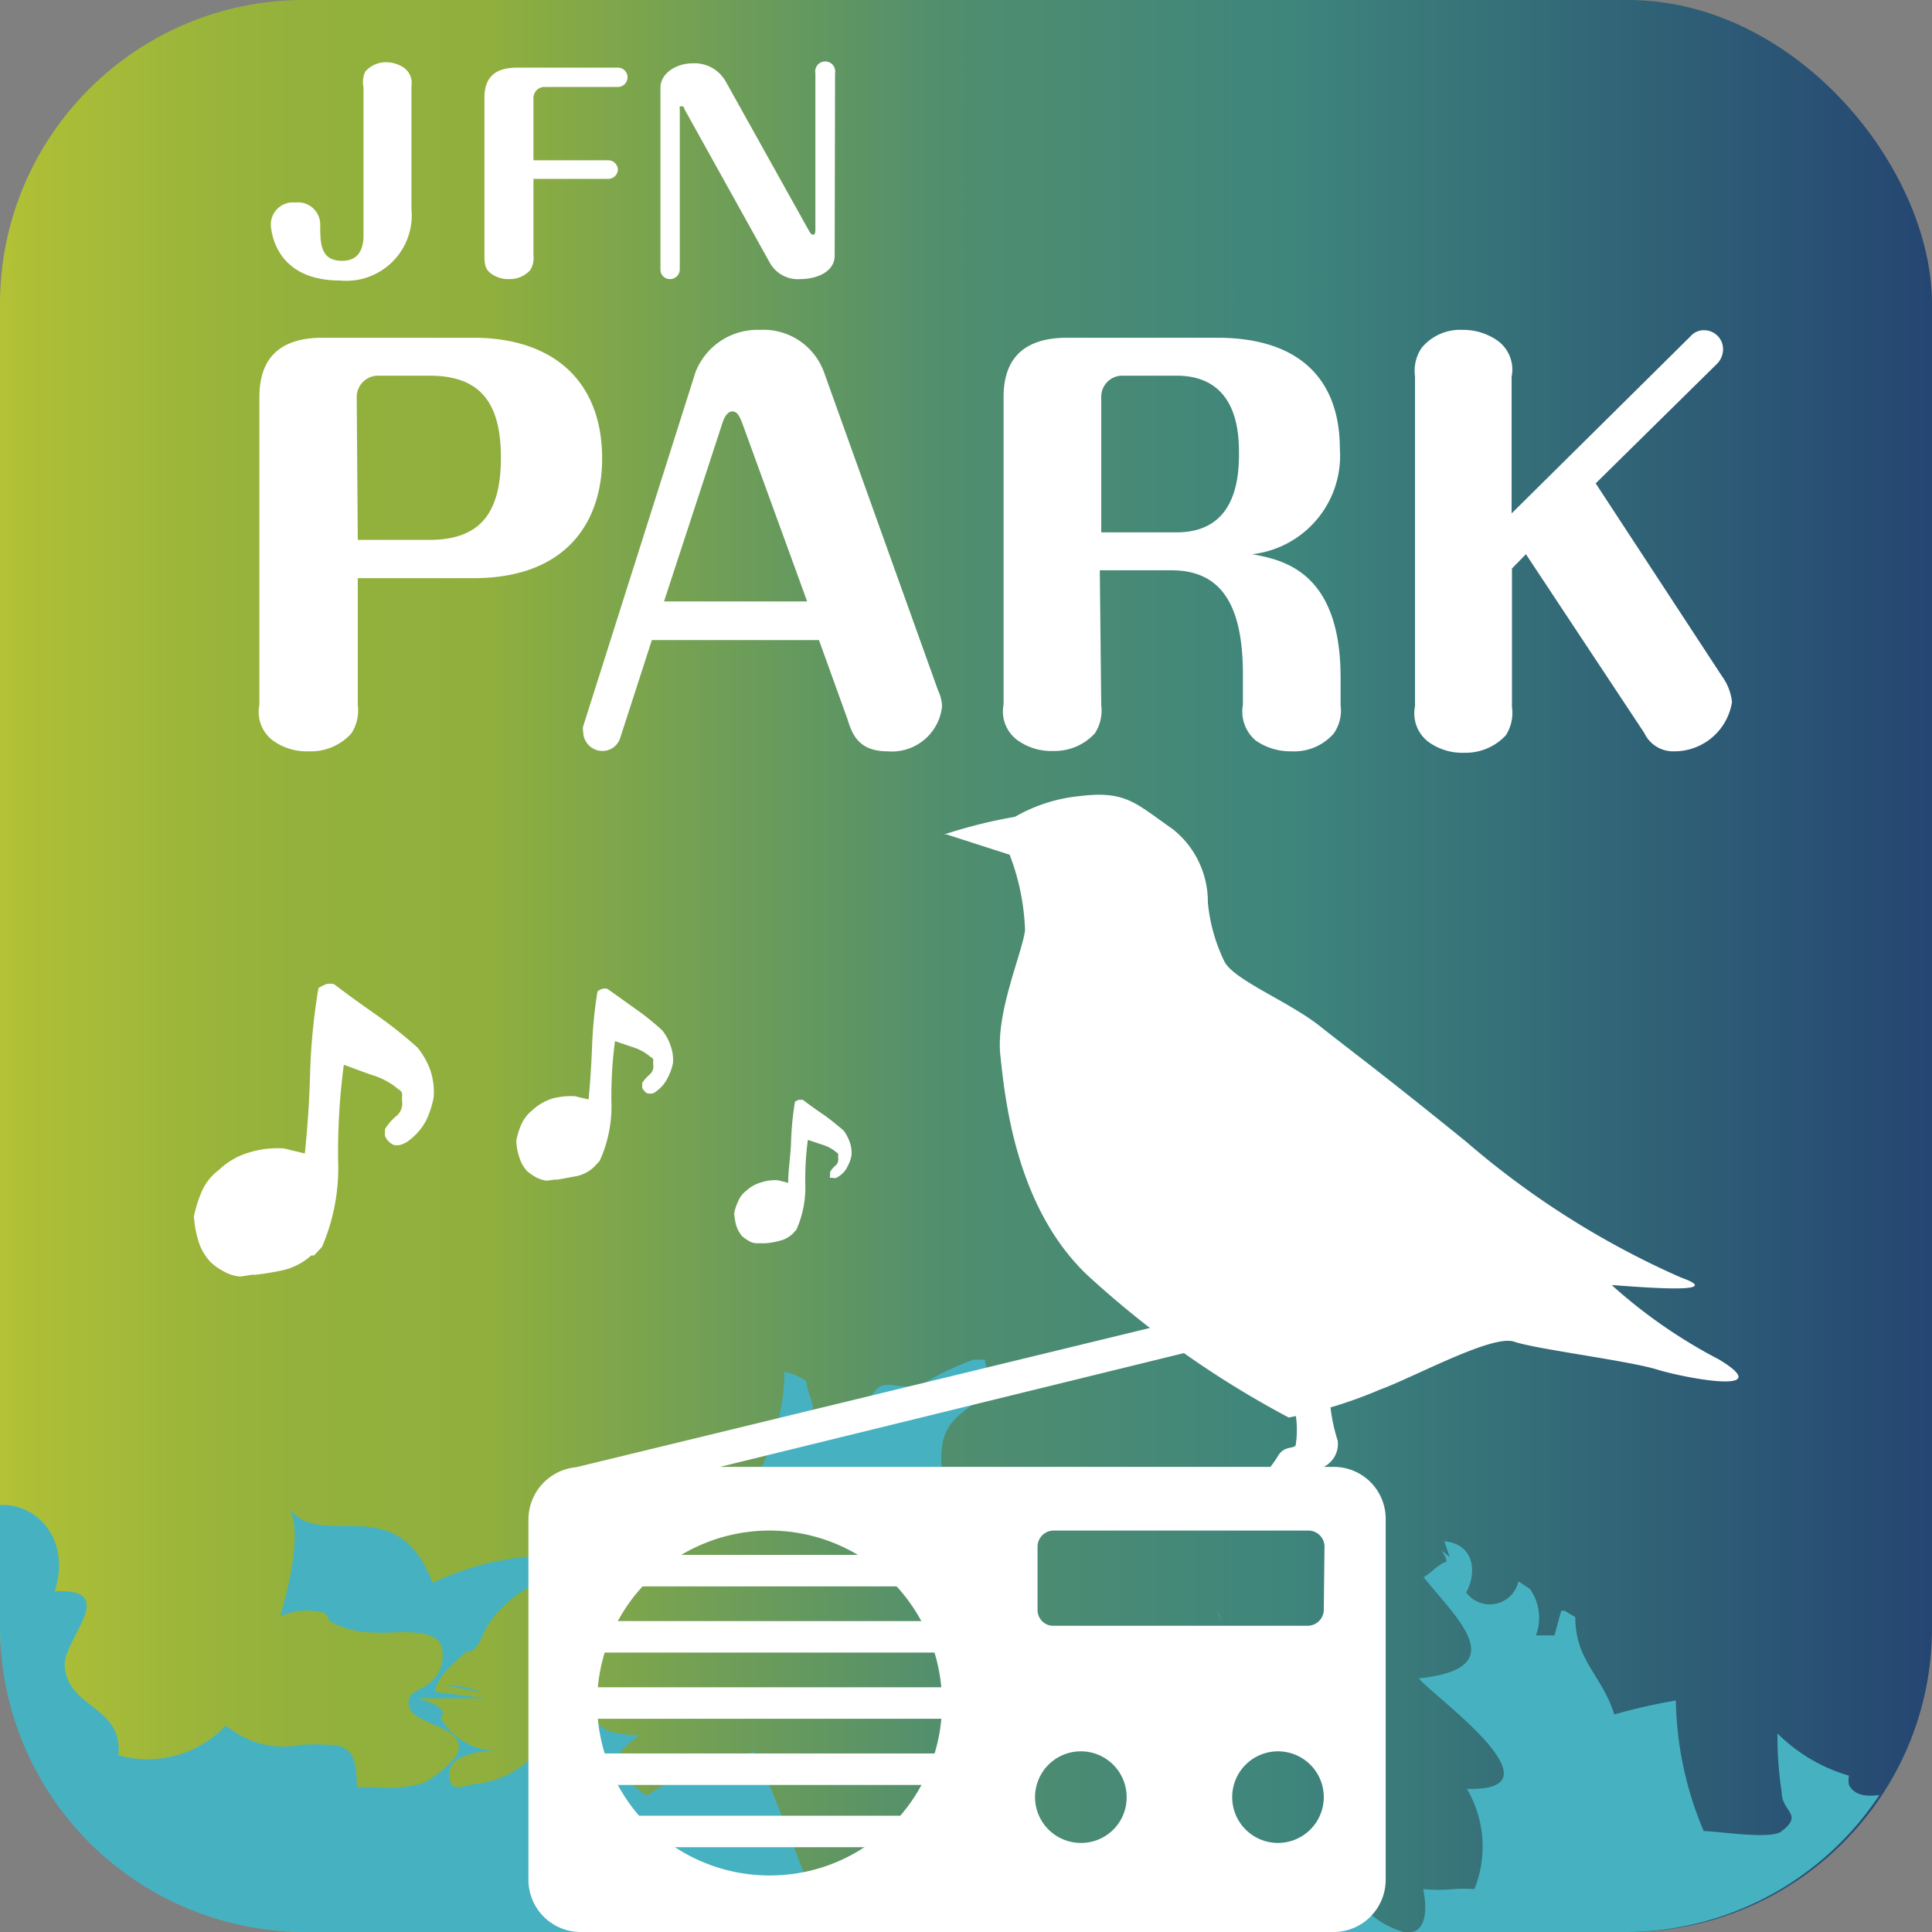 <svg id="レイヤー_1" data-name="レイヤー 1" xmlns="http://www.w3.org/2000/svg" xmlns:xlink="http://www.w3.org/1999/xlink" viewBox="0 0 54 54"><rect x="0" y="0" width="54" height="54" fill="#808080" stroke="none"/><defs><style>.cls-1{fill:url(#linear-gradient);}.cls-2{fill:#46b2c1;}.cls-3{fill:#fff;}</style><linearGradient id="linear-gradient" x1="-23.88" y1="27" x2="83.21" y2="27" gradientUnits="userSpaceOnUse"><stop offset="0" stop-color="#c8cd30"/><stop offset="0.2" stop-color="#c8cd30"/><stop offset="0.2" stop-color="#c6cc31"/><stop offset="0.23" stop-color="#aebf36"/><stop offset="0.27" stop-color="#9db63a"/><stop offset="0.3" stop-color="#93b13c"/><stop offset="0.35" stop-color="#90af3d"/><stop offset="0.47" stop-color="#508e6e"/><stop offset="0.56" stop-color="#3e857c"/><stop offset="0.79" stop-color="#1b2e6e"/><stop offset="1" stop-color="#1b2e6e"/></linearGradient></defs><title>side_icon_jfnpark</title><rect class="cls-1" width="54" height="54" rx="8.5" ry="8.5"/><path class="cls-2" d="M0,42.07C1,42,2,43,1.53,44.48c1.87-.11.21,1.36.28,2.1.1,1.19,1.63,1.09,1.5,2.48a3,3,0,0,0,3-.83,3.41,3.41,0,0,0,.42.28,2.44,2.44,0,0,0,1.68.26,6.69,6.69,0,0,1,.8,0c.75,0,.74.57.77,1.19a5.8,5.8,0,0,1,.59,0,3.4,3.4,0,0,0,1.25-.12c.25-.1,1-.67,1-.94.14-.73-1.54-.67-1.39-1.38,0-.23.42-.32.58-.48a1,1,0,0,0,.32-1.07c-.18-.38-.89-.36-1.42-.34a3.62,3.62,0,0,1-.45,0,2.63,2.63,0,0,1-1.2-.29c-.09-.05-.08-.2-.2-.26a1.8,1.8,0,0,0-1.23.1c.31-1.06.59-2.42.26-3,.94,1.17,3-.58,4,2.06a7.94,7.94,0,0,1,2.64-.73c.45,0,1.12.5,1.46.45a.88.88,0,0,0,.39-.14c.17.24.31.45.07.75l-.08.06a.71.71,0,0,1,0,.25l-.12-.14a3.51,3.51,0,0,0-.69.38,1,1,0,0,0-.32.54h0a3.87,3.87,0,0,0-.14-1.44c-.54,0-1.2.6-1.52,1s-.29.64-.51.85-.17,0-.25.11c-.28.25-.85.72-.85,1.11l1.43.18.1,0c-.66,0-1.32,0-2,0,.16.07.56.17.65.33s-.08.18,0,.27a1.83,1.83,0,0,0,1.54.87c-.46,0-1.31.09-1.33.63s.35.37.66.3a2.61,2.61,0,0,0,1.56-.67c.17-.2.22-.5.4-.67s1-.35,1.24-.76l.06.09c.33.48.44.55,1.1.63l.3,0c-.67.51-1.05.84.2,1.7a8,8,0,0,1,3-1.22c.8,1.65,1.31,3.33,2,4.88a.54.54,0,0,0,.05.11H35.86a19.92,19.92,0,0,1,1.22-3.22.49.49,0,0,1,.29.21c.31.49.06,1.17.28,1.66A2.47,2.47,0,0,0,39.23,54h.18c.33,0,.53-.39.37-1.2a4.1,4.1,0,0,0,.85,0,4.26,4.26,0,0,1,.58,0A3.17,3.17,0,0,0,41,50c2.85.08-1.08-2.7-1.34-3.09,2.69-.28,1-1.72.13-2.83.18-.08.4-.36.64-.43,0-.11-.08-.2-.12-.3l.21.17-.15-.44c.8.07.94.82.61,1.43a.82.82,0,0,0,1.46-.31l.32.21a1.4,1.4,0,0,1,.17,1.3h.52c.06-.23.12-.46.19-.69h.09l.3.18c0,1.22.75,1.63,1.09,2.72a15.93,15.93,0,0,1,1.72-.39,9.71,9.71,0,0,0,.78,3.65c.4,0,1.9.25,2.18,0,.62-.47,0-.54,0-1.08a10.43,10.43,0,0,1-.12-1.65,4.68,4.68,0,0,0,2,1.18.61.61,0,0,0,0,.26c.15.3.5.33.85.28A8.53,8.53,0,0,1,45.5,54H8.5A8.53,8.53,0,0,1,0,45.5Z"/><path class="cls-2" d="M12.43,47.1a2.4,2.4,0,0,1,1,.2Zm3-.51a.85.85,0,0,1,.11-.26.85.85,0,0,0,.41.52l0,0A4.8,4.8,0,0,1,15.41,46.59ZM26.32,41c-.78.26-1.46.8-2.13,1.07a.73.73,0,0,0-.43.53c-.87-.46-1.74-1-2.57-1.4a6.34,6.34,0,0,0,.74-2.86,1.72,1.72,0,0,1,.6.26c.13.75.42.74-.16,1a.64.64,0,0,1,.45.15c.12.12.19.23.52.09a3.34,3.34,0,0,0,1.15-1c.16-.18.4-.14.65-.1a1.66,1.66,0,0,0,.32,0,.73.73,0,0,0,.25,0A7.13,7.13,0,0,1,27.22,38a2.19,2.19,0,0,0,.31,0c0,.15.09.3.13.46a2.3,2.3,0,0,0,.1.33C27,39.53,26.2,39.6,26.32,41ZM33,42.31A2.36,2.36,0,0,1,33,42l.12.24ZM34,45h0a1.09,1.09,0,0,1,.14.29Zm1.31,1.93.28-.13a3.57,3.57,0,0,1,0,.57C35.55,47.18,35.45,47,35.35,46.89Z"/><path class="cls-3" d="M6.72,35.68a1.07,1.07,0,0,1-.44-.13,1.71,1.71,0,0,1-.4-.28,1.51,1.51,0,0,1-.34-.6A3.11,3.11,0,0,1,5.42,34a3.55,3.55,0,0,1,.22-.7,1.49,1.49,0,0,1,.48-.6,2,2,0,0,1,.82-.48,2.64,2.64,0,0,1,1-.12l.58.14c.08-.77.13-1.54.15-2.32a17.57,17.57,0,0,1,.23-2.3,1.06,1.06,0,0,1,.21-.11.44.44,0,0,1,.23,0c.38.29.77.57,1.17.85a12,12,0,0,1,1.16.92,2.14,2.14,0,0,1,.36.64,1.92,1.92,0,0,1,.09.76,2.67,2.67,0,0,1-.21.64,1.71,1.71,0,0,1-.47.55.59.59,0,0,1-.17.1A.41.41,0,0,1,11,32a.49.49,0,0,1-.24-.25v-.19a1.49,1.49,0,0,1,.31-.36.45.45,0,0,0,.17-.41,1.23,1.23,0,0,1,0-.19.16.16,0,0,0-.1-.15,2,2,0,0,0-.67-.38c-.25-.08-.53-.19-.86-.31a18.74,18.74,0,0,0-.16,2.67A5.56,5.56,0,0,1,9,34.85l-.22.24H8.7v0a1.79,1.79,0,0,1-.74.4,6.83,6.83,0,0,1-.83.14l-.09,0Z"/><path class="cls-3" d="M15.28,33a.89.89,0,0,1-.29-.09,1.51,1.51,0,0,1-.26-.18,1,1,0,0,1-.22-.4,1.63,1.63,0,0,1-.08-.45,2.15,2.15,0,0,1,.14-.45,1.06,1.06,0,0,1,.31-.4,1.49,1.49,0,0,1,.54-.32,2,2,0,0,1,.65-.07l.38.09c.05-.5.08-1,.1-1.52a12.29,12.29,0,0,1,.15-1.5.42.42,0,0,1,.13-.07.26.26,0,0,1,.15,0l.77.55a7,7,0,0,1,.76.61,1.32,1.32,0,0,1,.23.42,1.15,1.15,0,0,1,.07.49,1.5,1.5,0,0,1-.15.42,1,1,0,0,1-.3.36.41.41,0,0,1-.11.07.37.37,0,0,1-.15,0,.18.18,0,0,1-.09-.07.24.24,0,0,1-.06-.09v-.13a1.07,1.07,0,0,1,.2-.23.3.3,0,0,0,.11-.27.57.57,0,0,1,0-.13.09.09,0,0,0-.07-.09,1.31,1.31,0,0,0-.44-.26l-.56-.19a11.43,11.43,0,0,0-.1,1.74,3.66,3.66,0,0,1-.33,1.61l-.15.16h0v0a1,1,0,0,1-.48.26l-.54.1-.07,0Z"/><path class="cls-3" d="M21.16,34.75a.43.43,0,0,1-.22-.06,1.21,1.21,0,0,1-.2-.14.92.92,0,0,1-.16-.29,1.86,1.86,0,0,1-.06-.34,1.35,1.35,0,0,1,.11-.34.71.71,0,0,1,.23-.3,1,1,0,0,1,.41-.23,1.24,1.24,0,0,1,.48-.06l.28.07c0-.38.07-.76.08-1.14a8.64,8.64,0,0,1,.11-1.13l.1-.05h.12c.18.14.38.28.57.41s.38.29.57.45a1.23,1.23,0,0,1,.17.32.9.9,0,0,1,.05.37,1,1,0,0,1-.11.31.64.64,0,0,1-.23.27l-.08.05a.2.2,0,0,1-.11,0l-.07,0a.13.13,0,0,1,0-.07v-.09a.65.65,0,0,1,.15-.18.23.23,0,0,0,.08-.2.34.34,0,0,1,0-.1s0-.05-.05-.07A1.09,1.09,0,0,0,23,32l-.42-.14a8.22,8.22,0,0,0-.07,1.3,2.91,2.91,0,0,1-.25,1.21l-.11.12h0v0a.79.79,0,0,1-.36.19,1.85,1.85,0,0,1-.41.07h-.2Z"/><path class="cls-3" d="M36.11,39.09a2.85,2.85,0,0,1,.11,1.27c0,.17-.33,0-.52.37a5.35,5.35,0,0,1-1.08,1.2c-.22.17.23.37.45.28s.5-.39.52-.26.74.15.78,0A1.87,1.87,0,0,1,37,41a.72.72,0,0,0,.39-.73,4.86,4.86,0,0,1-.19-.84,4.28,4.28,0,0,0-.14-.65c0-.06-1,.2-.9.35"/><path class="cls-3" d="M26.45,23.32l1.77.57A6.47,6.47,0,0,1,28.65,26c-.08.65-.82,2.29-.69,3.5s.43,4.22,2.41,6.12a27,27,0,0,0,5.65,4,12.27,12.27,0,0,0,2.55-.78c.94-.34,3.14-1.55,3.75-1.34s3.19.53,4,.78S49.7,39,48.05,38a14.42,14.42,0,0,1-3-2.08c.22,0,3.4.31,1.94-.21a23.94,23.94,0,0,1-6-3.79c-2.29-1.86-3.23-2.55-4.1-3.24s-2.41-1.29-2.67-1.81a4.84,4.84,0,0,1-.46-1.64,2.59,2.59,0,0,0-1-2.07c-1-.69-1.28-1.07-2.57-.91a4.49,4.49,0,0,0-1.82.58,13.82,13.82,0,0,0-2,.5"/><rect class="cls-3" x="17.45" y="43.46" width="8.06" height="0.88"/><rect class="cls-3" x="16.61" y="45.31" width="9.71" height="0.88"/><rect class="cls-3" x="16.34" y="47.16" width="10.28" height="0.88"/><rect class="cls-3" x="16.61" y="49.01" width="9.71" height="0.88"/><rect class="cls-3" x="16.61" y="50.75" width="9.71" height="0.88"/><path class="cls-3" d="M37.28,41H20.12l16.8-4.12a.44.44,0,0,0,.33-.54v0a.45.45,0,0,0-.55-.33l-20.6,5a1.47,1.47,0,0,0-1.33,1.45V52.54A1.46,1.46,0,0,0,16.22,54H37.28a1.46,1.46,0,0,0,1.45-1.46V42.43A1.45,1.45,0,0,0,37.28,41M21.5,52.42a4.82,4.82,0,1,1,4.83-4.82,4.81,4.81,0,0,1-4.83,4.82m8.73-.91a1.28,1.28,0,1,1,1.26-1.27,1.27,1.27,0,0,1-1.26,1.27m5.46,0A1.28,1.28,0,1,1,37,50.24a1.28,1.28,0,0,1-1.28,1.27M37,45a.45.45,0,0,1-.46.44H29.4A.44.44,0,0,1,29,45V43.22a.45.45,0,0,1,.45-.44h7.11a.45.45,0,0,1,.46.44Z"/><path class="cls-3" d="M10,19.71a1.17,1.17,0,0,1-.18.79A1.53,1.53,0,0,1,8.63,21a1.62,1.62,0,0,1-1-.3,1,1,0,0,1-.38-1V11.1c0-1.12.6-1.66,1.77-1.66h4.21c2.2,0,3.6,1.18,3.6,3.38,0,1.66-.9,3.34-3.6,3.34H10Zm0-4.62H12c1.43,0,2-.76,2-2.3s-.58-2.29-2-2.29H10.54a.6.6,0,0,0-.57.58Z"/><path class="cls-3" d="M17.34,20.61a.52.52,0,0,1-.51.38.54.54,0,0,1-.53-.54.37.37,0,0,1,0-.15l3.14-9.9a1.86,1.86,0,0,1,1.8-1.18,1.8,1.8,0,0,1,1.79,1.18l3.19,8.9a1.09,1.09,0,0,1,.11.45A1.41,1.41,0,0,1,24.81,21c-.84,0-1-.51-1.13-.92l-.79-2.19H18.22Zm1.22-3.8h4l-1.82-5c-.06-.14-.12-.31-.27-.31s-.24.2-.28.33Z"/><path class="cls-3" d="M30.78,19.71a1.17,1.17,0,0,1-.18.79,1.53,1.53,0,0,1-1.16.49,1.62,1.62,0,0,1-1-.3,1,1,0,0,1-.39-1V11.1c0-1.12.61-1.66,1.78-1.66h4.19c2.33,0,3.43,1.19,3.43,3.11A2.77,2.77,0,0,1,35,15.49c.86.16,2.47.48,2.47,3.45v.77a1.12,1.12,0,0,1-.19.79A1.47,1.47,0,0,1,36.1,21a1.7,1.7,0,0,1-1-.3,1.06,1.06,0,0,1-.36-1v-.84c0-1.92-.58-2.92-2-2.92h-2Zm0-4.83h2.1c1.47,0,1.75-1.17,1.75-2.17,0-.54,0-2.21-1.75-2.21H31.34a.59.59,0,0,0-.56.58Z"/><path class="cls-3" d="M48.13,18.9a1.5,1.5,0,0,1,.28.72A1.63,1.63,0,0,1,46.79,21a.89.89,0,0,1-.83-.51l-3.31-5-.39.4v3.87a1.16,1.16,0,0,1-.17.79,1.53,1.53,0,0,1-1.16.49,1.62,1.62,0,0,1-1-.3,1,1,0,0,1-.38-1V10.52a1.15,1.15,0,0,1,.18-.79,1.39,1.39,0,0,1,1.14-.51,1.68,1.68,0,0,1,1,.31,1,1,0,0,1,.38,1v3.82l5-4.95a.49.49,0,0,1,.38-.17.53.53,0,0,1,.53.55.59.59,0,0,1-.15.37L44.6,13.51Z"/><path class="cls-3" d="M11.5,5.84a1.83,1.83,0,0,1-2,2c-1.92,0-1.93-1.56-1.93-1.57a.62.62,0,0,1,.69-.61.62.62,0,0,1,.69.63c0,.5,0,1,.61,1,.35,0,.6-.19.6-.71V2.44A.69.69,0,0,1,10.21,2a.77.77,0,0,1,.6-.26.89.89,0,0,1,.49.16.53.53,0,0,1,.2.51Z"/><path class="cls-3" d="M17,4.48a.27.27,0,0,1,.27.27A.27.27,0,0,1,17,5H14.91V7.14a.63.63,0,0,1-.09.41.76.76,0,0,1-.58.25.81.81,0,0,1-.51-.15c-.16-.12-.19-.24-.19-.51V2.73c0-.57.3-.84.91-.84h2.81a.27.27,0,0,1,.28.27.27.27,0,0,1-.28.27H15.2a.31.31,0,0,0-.29.3V4.48Z"/><path class="cls-3" d="M23.33,7.14c0,.49-.56.66-.94.66a.9.9,0,0,1-.87-.45l-2.39-4.3s0-.08-.08-.08S19,3,19,3.05V7.53a.27.27,0,0,1-.27.27.26.26,0,0,1-.27-.27V2.45c0-.4.44-.68.9-.68a1,1,0,0,1,.92.5l2.32,4.16c.05.09.08.13.13.13s.06-.08.06-.13V2.05a.28.28,0,1,1,.55,0Z"/></svg>